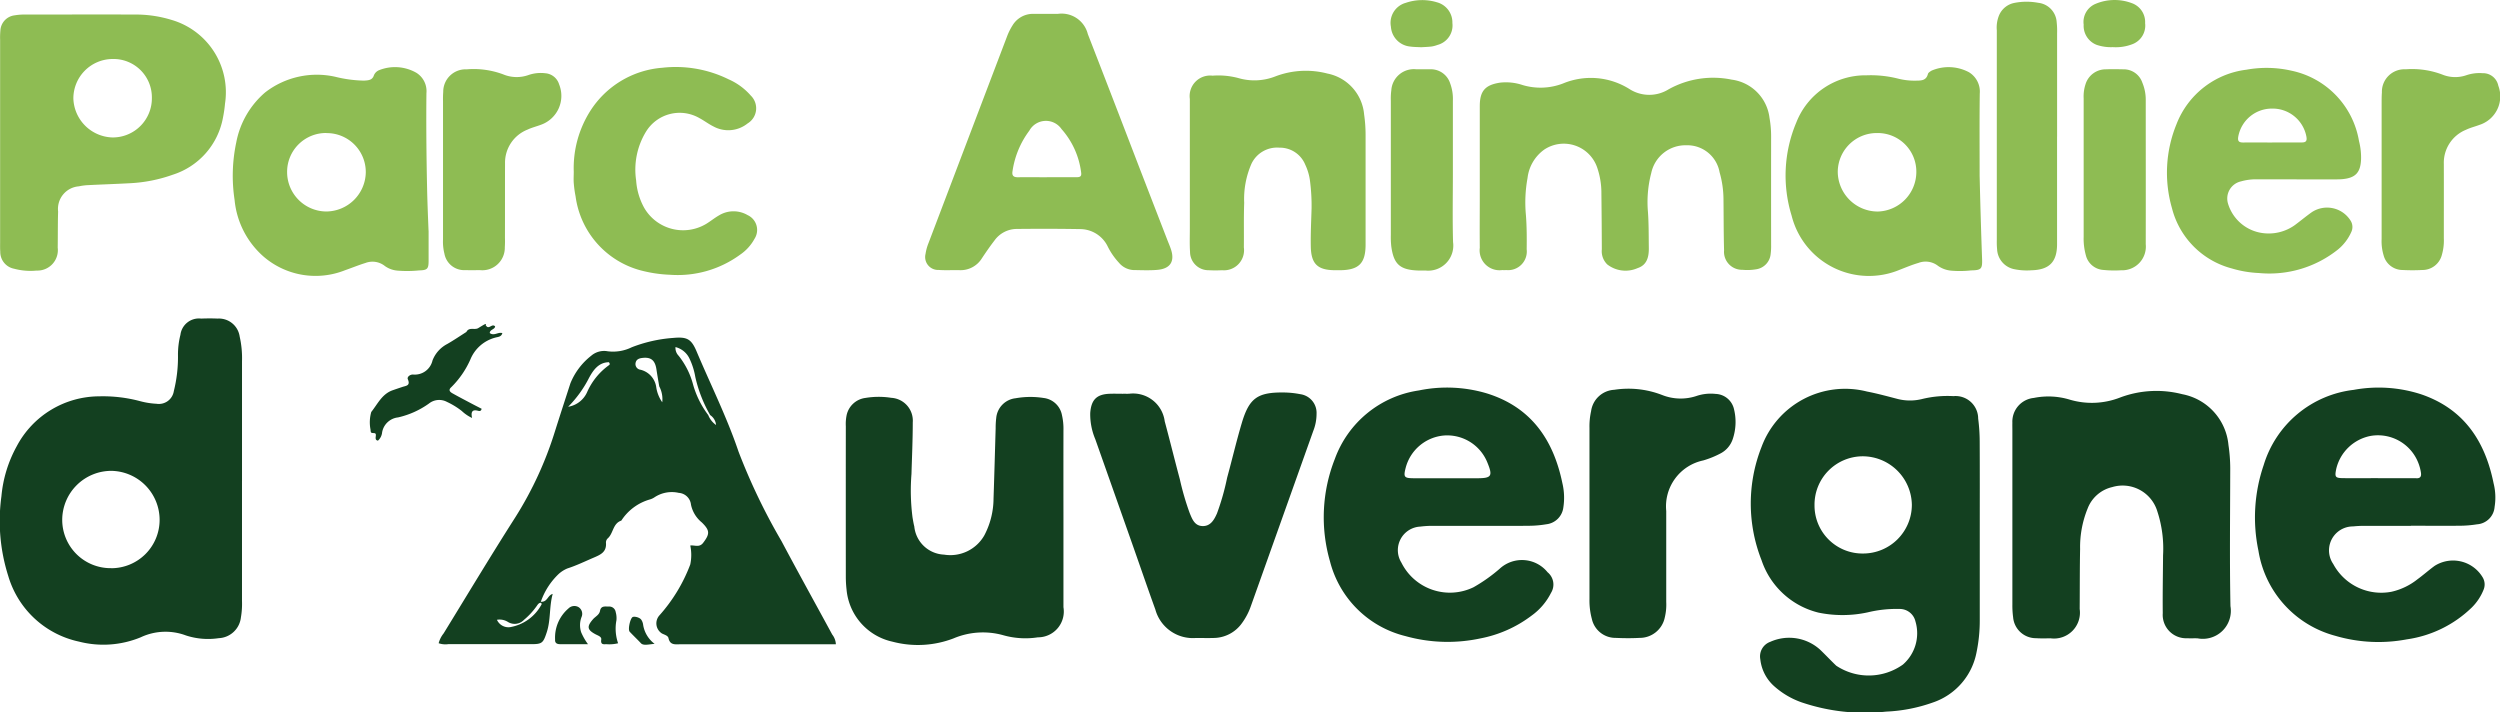 <svg xmlns="http://www.w3.org/2000/svg" xmlns:xlink="http://www.w3.org/1999/xlink" width="175.862" height="50.116" viewBox="0 0 175.862 50.116"><defs><clipPath id="clip-path"><path id="Trac&#xE9;_30" data-name="Trac&#xE9; 30" d="M0-6.879H175.862V-56.995H0Z" transform="translate(0 56.995)" fill="none"></path></clipPath></defs><g id="Groupe_31" data-name="Groupe 31" transform="translate(0 56.995)"><g id="Groupe_30" data-name="Groupe 30" transform="translate(0 -56.995)" clip-path="url(#clip-path)"><g id="Groupe_1" data-name="Groupe 1" transform="translate(30.857 23.746)"><path id="Trac&#xE9;_1" data-name="Trac&#xE9; 1" d="M0-2.951a1.849,1.849,0,0,1,.35-.692C2.022-6.367,3.668-9.108,5.387-11.8a25.379,25.379,0,0,0,2.79-6.044c.357-1.13.725-2.257,1.089-3.385a4.694,4.694,0,0,1,1.462-1.943,1.391,1.391,0,0,1,1.164-.316,2.975,2.975,0,0,0,1.69-.282,9.968,9.968,0,0,1,2.892-.656c1.006-.094,1.3.06,1.688.989.988,2.338,2.124,4.609,2.94,7.027a42.948,42.948,0,0,0,3.016,6.277c1.169,2.2,2.38,4.382,3.57,6.575a1.19,1.19,0,0,1,.254.681h-.61q-5.164,0-10.328,0c-.356,0-.726.081-.837-.436-.039-.179-.289-.236-.461-.325A.841.841,0,0,1,15.521-4.9,11.413,11.413,0,0,0,17.7-8.492a3.245,3.245,0,0,0,0-1.332c.29-.046.631.164.9-.181.485-.634.489-.879-.088-1.443A2.176,2.176,0,0,1,17.75-12.7a.926.926,0,0,0-.859-.828,2.2,2.2,0,0,0-1.713.315,1.138,1.138,0,0,1-.328.15,3.548,3.548,0,0,0-2,1.486c-.608.2-.554.907-.964,1.258a.4.4,0,0,0-.114.332c.034.61-.362.8-.842,1.005-.623.265-1.228.563-1.876.771a2.141,2.141,0,0,0-.609.386A4.917,4.917,0,0,0,7.187-5.868c.477.032.467-.455.836-.552-.252.907-.132,1.831-.419,2.7-.254.772-.332.834-1.112.834q-2.91,0-5.818,0A1.459,1.459,0,0,1,0-2.951M19.52-18.293l.018.019-.023-.015A.936.936,0,0,0,19.1-19a9.507,9.507,0,0,1-1.045-2.678,4.874,4.874,0,0,0-.415-1.306,1.487,1.487,0,0,0-.98-.8.787.787,0,0,0,.218.607,5.533,5.533,0,0,1,1.027,2.056,6.478,6.478,0,0,0,1.059,2.12,1.521,1.521,0,0,0,.553.7m-3.783-1.6.044.03-.05-.024a1.931,1.931,0,0,0-.211-1.128c-.068-.4-.139-.807-.2-1.213-.1-.621-.383-.852-.973-.786-.227.025-.442.092-.49.349a.4.4,0,0,0,.341.482A1.47,1.47,0,0,1,15.3-21.007a2.487,2.487,0,0,0,.435,1.114m-6.626.308a1.77,1.77,0,0,0,1.342-1.046,4.622,4.622,0,0,1,1.534-1.882c.069-.043.063-.114-.011-.206-.721.014-1.092.547-1.388,1.087a8.053,8.053,0,0,1-1.476,2.046M7.172-5.8c-.163.019-.23.183-.324.3a4.942,4.942,0,0,1-.842.9.9.9,0,0,1-1.126.156A1.1,1.1,0,0,0,4.1-4.6a.888.888,0,0,0,.92.519A3.1,3.1,0,0,0,7.258-5.72.715.715,0,0,0,7.172-5.8" transform="translate(0 24.453)" fill="#134020"></path></g><g id="Groupe_2" data-name="Groupe 2" transform="translate(0 22.398)"><path id="Trac&#xE9;_2" data-name="Trac&#xE9; 2" d="M-2.337-1.571q0,4.217,0,8.433a5.618,5.618,0,0,1-.076,1.158A1.644,1.644,0,0,1-3.981,9.482a5.016,5.016,0,0,1-2.3-.193,4.089,4.089,0,0,0-3.174.128,6.891,6.891,0,0,1-4.349.306A6.634,6.634,0,0,1-18.781,5.1a12.764,12.764,0,0,1-.479-5.6,8.914,8.914,0,0,1,1.075-3.516,6.583,6.583,0,0,1,5.8-3.515A10.111,10.111,0,0,1-9.5-7.19a5.525,5.525,0,0,0,1.147.182A1.066,1.066,0,0,0-7.132-7.9a9.879,9.879,0,0,0,.292-2.519,5.627,5.627,0,0,1,.172-1.439A1.311,1.311,0,0,1-5.214-13c.387-.014.776-.017,1.163,0A1.473,1.473,0,0,1-2.5-11.736,6.852,6.852,0,0,1-2.336-10q0,3.489,0,6.979v1.454m-9.221,6.127A3.4,3.4,0,0,0-8.132,1.166a3.451,3.451,0,0,0-3.386-3.455,3.458,3.458,0,0,0-3.465,3.451,3.4,3.4,0,0,0,3.426,3.394" transform="translate(19.36 13.013)" fill="#134020"></path></g><g id="Groupe_3" data-name="Groupe 3" transform="translate(123.16 27.393)"><path id="Trac&#xE9;_3" data-name="Trac&#xE9; 3" d="M-2.211-1.369q0,3.127,0,6.255a10.884,10.884,0,0,1-.222,2.238,4.639,4.639,0,0,1-3.091,3.561,11.188,11.188,0,0,1-3.269.636,13.849,13.849,0,0,1-5.951-.651,5.721,5.721,0,0,1-1.983-1.186,2.954,2.954,0,0,1-.922-1.847,1.087,1.087,0,0,1,.7-1.224,3.24,3.24,0,0,1,3.506.551c.384.368.748.757,1.134,1.126a4.138,4.138,0,0,0,4.688-.075,2.916,2.916,0,0,0,.885-3.04A1.133,1.133,0,0,0-7.856,4.1a8.594,8.594,0,0,0-2.233.238,8.368,8.368,0,0,1-3.465.02A5.639,5.639,0,0,1-17.563.666a10.852,10.852,0,0,1,0-7.96,6.269,6.269,0,0,1,7.421-3.9c.712.137,1.415.33,2.117.512a3.508,3.508,0,0,0,1.726.021,7.534,7.534,0,0,1,2.236-.21A1.59,1.59,0,0,1-2.323-9.292,12.708,12.708,0,0,1-2.216-7.7c.012,2.109.005,4.219.005,6.328M-10.41.2A3.43,3.43,0,0,0-6.988-3.23a3.466,3.466,0,0,0-3.454-3.409A3.4,3.4,0,0,0-13.835-3.2,3.374,3.374,0,0,0-10.41.2" transform="translate(18.317 11.344)" fill="#134020"></path></g><g id="Groupe_4" data-name="Groupe 4" transform="translate(141.558 27.501)"><path id="Trac&#xE9;_4" data-name="Trac&#xE9; 4" d="M0-1.217V-7.325c0-.17-.006-.34,0-.509A1.677,1.677,0,0,1,1.511-9.59a5.161,5.161,0,0,1,2.519.119,5.459,5.459,0,0,0,3.557-.151,7.268,7.268,0,0,1,4.364-.23A4.011,4.011,0,0,1,15.2-6.282a11.329,11.329,0,0,1,.126,1.666c-.006,3.224-.048,6.449.015,9.672a1.971,1.971,0,0,1-2.314,2.266c-.243-.009-.486.007-.728-.007a1.646,1.646,0,0,1-1.72-1.761c-.015-1.357.012-2.714.021-4.071A8.409,8.409,0,0,0,10.2-1.6a2.549,2.549,0,0,0-3.18-1.717A2.441,2.441,0,0,0,5.29-1.8a7.176,7.176,0,0,0-.525,2.838c-.028,1.405-.019,2.812-.03,4.217A1.822,1.822,0,0,1,2.682,7.319c-.339.007-.68.015-1.018-.007A1.608,1.608,0,0,1,.052,5.834,6.24,6.24,0,0,1,0,4.965Q0,1.875,0-1.217" transform="translate(0.002 10.081)" fill="#134020"></path></g><g id="Groupe_5" data-name="Groupe 5" transform="translate(59.5 27.915)"><path id="Trac&#xE9;_5" data-name="Trac&#xE9; 5" d="M-2.1-1.173q0,3.126,0,6.253A1.817,1.817,0,0,1-3.9,7.2a5.723,5.723,0,0,1-2.451-.153,5.3,5.3,0,0,0-3.482.228,6.984,6.984,0,0,1-4.289.232,4.129,4.129,0,0,1-3.236-3.675,8.042,8.042,0,0,1-.051-.943q-.005-5.272,0-10.543a3.1,3.1,0,0,1,.061-.794A1.554,1.554,0,0,1-16.02-9.642a5.685,5.685,0,0,1,1.811-.006A1.609,1.609,0,0,1-12.7-7.917c0,1.211-.055,2.423-.091,3.632a14.819,14.819,0,0,0,.074,3.046c.037.215.071.43.125.64A2.2,2.2,0,0,0-10.5,1.382,2.749,2.749,0,0,0-7.663.022a5.606,5.606,0,0,0,.645-2.584c.057-1.646.1-3.293.149-4.94a5.838,5.838,0,0,1,.04-.725A1.536,1.536,0,0,1-5.46-9.619,5.958,5.958,0,0,1-3.5-9.638a1.488,1.488,0,0,1,1.294,1.2A4.3,4.3,0,0,1-2.1-7.354q-.005,3.09,0,6.181" transform="translate(17.408 9.718)" fill="#134020"></path></g><g id="Groupe_6" data-name="Groupe 6" transform="translate(158.627 27.269)"><path id="Trac&#xE9;_6" data-name="Trac&#xE9; 6" d="M-1.505-1.334c-1.067,0-2.134,0-3.2,0a7.578,7.578,0,0,0-.871.04A1.686,1.686,0,0,0-6.968,1.35,3.83,3.83,0,0,0-2.861,3.3a4.551,4.551,0,0,0,1.817-.875c.41-.3.792-.639,1.2-.939a2.423,2.423,0,0,1,3.4.826.97.97,0,0,1,.054.839,3.69,3.69,0,0,1-.836,1.262A8.209,8.209,0,0,1-1.786,6.649,10.747,10.747,0,0,1-6.826,6.4,7.4,7.4,0,0,1-12.23.418a11.376,11.376,0,0,1,.368-6.026A7.526,7.526,0,0,1-5.53-10.9a9.685,9.685,0,0,1,4.741.311c3,1.021,4.5,3.284,5.1,6.261a4.106,4.106,0,0,1,.071,1.66A1.328,1.328,0,0,1,3.144-1.442a7.89,7.89,0,0,1-1.23.1c-1.14.013-2.279,0-3.419,0M-3.827-4.684h2.611c.024,0,.048,0,.072,0,.294.024.387-.12.344-.395a3.153,3.153,0,0,0-.413-1.15,3.047,3.047,0,0,0-3.1-1.436,3.079,3.079,0,0,0-2.439,2.3c-.128.611-.085.672.529.676.8.006,1.6,0,2.393,0" transform="translate(12.473 11.056)" fill="#134020"></path></g><g id="Groupe_7" data-name="Groupe 7" transform="translate(93.12 27.26)"><path id="Trac&#xE9;_7" data-name="Trac&#xE9; 7" d="M-1.511-1.336c-1.091,0-2.182,0-3.274,0a6.738,6.738,0,0,0-.943.052A1.66,1.66,0,0,0-7.062,1.248,3.81,3.81,0,0,0-1.986,2.982a11.223,11.223,0,0,0,1.837-1.3,2.316,2.316,0,0,1,3.371.246,1.114,1.114,0,0,1,.242,1.451A4.4,4.4,0,0,1,2.107,4.971,8.646,8.646,0,0,1-1.51,6.583a11,11,0,0,1-5.255-.161,7.272,7.272,0,0,1-5.321-5.267,11.183,11.183,0,0,1,.344-7.2,7.43,7.43,0,0,1,5.914-4.817,9.8,9.8,0,0,1,4.751.2c3.116.957,4.7,3.239,5.335,6.3a4.454,4.454,0,0,1,.073,1.731A1.354,1.354,0,0,1,3.137-1.448a7.567,7.567,0,0,1-1.229.107c-1.14.014-2.279.005-3.419.005m-2.28-3.348h2.03c1.056,0,1.148-.145.729-1.152A3.045,3.045,0,0,0-4.106-7.688,3.054,3.054,0,0,0-6.754-5.442c-.176.678-.12.754.569.757.8,0,1.6,0,2.393,0" transform="translate(12.522 11.067)" fill="#134020"></path></g><g id="Groupe_8" data-name="Groupe 8" transform="translate(104.09 5.474)"><path id="Trac&#xE9;_8" data-name="Trac&#xE9; 8" d="M0-.942C0-2.566,0-4.191,0-5.815,0-6.884.379-7.307,1.427-7.467a3.686,3.686,0,0,1,1.58.167,4.391,4.391,0,0,0,2.851-.11,5.1,5.1,0,0,1,4.674.395A2.581,2.581,0,0,0,13.286-7a6.446,6.446,0,0,1,4.434-.679,3.082,3.082,0,0,1,2.661,2.693,7.343,7.343,0,0,1,.113,1.3q-.005,3.818,0,7.637a4.349,4.349,0,0,1-.034.652,1.2,1.2,0,0,1-1.043,1.063,3.661,3.661,0,0,1-.941.032,1.266,1.266,0,0,1-1.292-1.372C17.152,3.12,17.157,1.908,17.143.7a6.986,6.986,0,0,0-.274-1.862,2.305,2.305,0,0,0-2.336-1.9,2.46,2.46,0,0,0-2.472,1.957A8.038,8.038,0,0,0,11.83,1.63c.06.848.05,1.7.061,2.542.008.62-.128,1.192-.791,1.408a2.094,2.094,0,0,1-2.133-.26,1.3,1.3,0,0,1-.382-1.059Q8.578,2.3,8.555.333a5.5,5.5,0,0,0-.306-1.855A2.483,2.483,0,0,0,4.542-2.763,2.861,2.861,0,0,0,3.359-.753a9.488,9.488,0,0,0-.113,2.607c.061.8.064,1.6.053,2.4A1.313,1.313,0,0,1,1.869,5.717c-.1.005-.194.006-.291,0A1.4,1.4,0,0,1,0,4.149C-.012,2.937,0,1.725,0,.512V-.942" transform="translate(0.005 7.807)" fill="#8ebc53"></path></g><g id="Groupe_9" data-name="Groupe 9" transform="translate(0.006 1.017)"><path id="Trac&#xE9;_9" data-name="Trac&#xE9; 9" d="M0-1.223Q0-4.786,0-8.348A5.39,5.39,0,0,1,.019-9a1.138,1.138,0,0,1,1.01-1.072,4.054,4.054,0,0,1,.723-.055c2.57,0,5.14-.009,7.711,0a8.543,8.543,0,0,1,2.579.372,5.3,5.3,0,0,1,3.779,5.89,9.031,9.031,0,0,1-.147,1.006,5.184,5.184,0,0,1-3.53,4,10.489,10.489,0,0,1-3.056.6c-.944.052-1.888.082-2.831.129a4.021,4.021,0,0,0-.719.088A1.591,1.591,0,0,0,4.08,3.728c-.026.848-.015,1.7-.028,2.545a1.437,1.437,0,0,1-1.484,1.61A4.408,4.408,0,0,1,.986,7.754a1.2,1.2,0,0,1-.975-1.2C-.007,6.339,0,6.12,0,5.9V-1.223M10.676-4.26A2.7,2.7,0,0,0,7.908-7,2.775,2.775,0,0,0,5.153-4.216,2.833,2.833,0,0,0,7.917-1.481,2.753,2.753,0,0,0,10.676-4.26" transform="translate(0.002 10.133)" fill="#8ebc53"></path></g><g id="Groupe_10" data-name="Groupe 10" transform="translate(65.099 0.972)"><path id="Trac&#xE9;_10" data-name="Trac&#xE9; 10" d="M-1.18,0C-.937,0-.7,0-.453,0a1.9,1.9,0,0,1,2.1,1.424q1.787,4.6,3.555,9.21,1.02,2.642,2.042,5.281c.078.2.166.4.237.609.307.879-.02,1.41-.958,1.487-.554.045-1.114.02-1.672.011a1.424,1.424,0,0,1-1.009-.508,4.857,4.857,0,0,1-.786-1.13,2.166,2.166,0,0,0-1.988-1.242c-1.477-.027-2.956-.025-4.434-.011a1.939,1.939,0,0,0-1.556.816c-.309.4-.6.823-.88,1.244a1.762,1.762,0,0,1-1.593.839c-.484-.011-.971.021-1.454-.015a.908.908,0,0,1-.92-1.128,3.334,3.334,0,0,1,.211-.767Q-6.8,8.856-4.04,1.6A4.2,4.2,0,0,1-3.653.818,1.679,1.679,0,0,1-2.2,0c.339,0,.678,0,1.017,0m-.058,11.491c.7,0,1.4,0,2.1,0,.227,0,.363-.047.318-.331A5.646,5.646,0,0,0-.2,8.109a1.333,1.333,0,0,0-2.268.11A6.234,6.234,0,0,0-3.65,11.062c-.057.32.069.437.383.433.676-.011,1.352,0,2.029,0" transform="translate(9.777 0.002)" fill="#8ebc53"></path></g><g id="Groupe_11" data-name="Groupe 11" transform="translate(76.685 27.606)"><path id="Trac&#xE9;_11" data-name="Trac&#xE9; 11" d="M-.317-.012c.145,0,.291.008.436,0a2.244,2.244,0,0,1,2.5,1.94c.365,1.355.7,2.719,1.063,4.074a19.091,19.091,0,0,0,.689,2.368c.178.433.349.907.9.927.577.019.829-.449,1.026-.893A17.266,17.266,0,0,0,7.01,5.893c.353-1.284.654-2.582,1.034-3.856C8.566.288,9.157-.122,11-.1a6.281,6.281,0,0,1,1.155.12A1.325,1.325,0,0,1,13.3,1.4a3.263,3.263,0,0,1-.232,1.206Q10.876,8.762,8.683,14.916a4.573,4.573,0,0,1-.637,1.218,2.469,2.469,0,0,1-1.989,1.035c-.412.013-.825,0-1.236,0a2.737,2.737,0,0,1-2.863-2.007C1.424,13.686.915,12.2.392,10.714Q-.935,6.949-2.266,3.185a4.51,4.51,0,0,1-.355-1.84C-2.554.418-2.176.027-1.262-.009c.315-.012.63,0,.945,0Z" transform="translate(2.628 0.103)" fill="#134020"></path></g><g id="Groupe_12" data-name="Groupe 12" transform="translate(16.373 4.719)"><path id="Trac&#xE9;_12" data-name="Trac&#xE9; 12" d="M-1.891-1.579c0,.7,0,1.405,0,2.108,0,.579-.079.674-.672.688a8.3,8.3,0,0,1-1.522.014A1.752,1.752,0,0,1-4.96.913,1.4,1.4,0,0,0-6.332.693c-.485.15-.956.344-1.436.511A5.6,5.6,0,0,1-13.5.245a6.051,6.051,0,0,1-2.039-3.989,11.289,11.289,0,0,1,.118-4.044,6.118,6.118,0,0,1,2.036-3.519A5.929,5.929,0,0,1-8.439-12.4a8.909,8.909,0,0,0,2.01.266c.293-.02.583-.022.694-.383a.67.67,0,0,1,.355-.349,3.026,3.026,0,0,1,2.619.176,1.519,1.519,0,0,1,.717,1.443c-.024,2.253,0,4.507.048,6.761.021.967.062,1.935.1,2.9m-7.2-6.863a2.734,2.734,0,0,0-2.748,2.77A2.775,2.775,0,0,0-9.11-2.928a2.8,2.8,0,0,0,2.8-2.758,2.741,2.741,0,0,0-2.78-2.756" transform="translate(15.668 13.086)" fill="#8ebc53"></path></g><g id="Groupe_13" data-name="Groupe 13" transform="translate(125.612 4.72)"><path id="Trac&#xE9;_13" data-name="Trac&#xE9; 13" d="M-1.873-1.055q.067,2.908.171,5.812c.025.705-.054.791-.776.805a7.2,7.2,0,0,1-1.377.02A1.9,1.9,0,0,1-4.8,5.244a1.42,1.42,0,0,0-1.377-.209c-.441.129-.867.308-1.3.475A5.608,5.608,0,0,1-15.1,1.71a9.6,9.6,0,0,1,.327-6.546A5.222,5.222,0,0,1-9.828-8.161a7.8,7.8,0,0,1,2.233.237,4.638,4.638,0,0,0,1.224.138c.366-.005.735.013.858-.464.025-.1.16-.178.259-.241a3.043,3.043,0,0,1,2.625.111,1.594,1.594,0,0,1,.764,1.51c-.024,1.938-.009,3.877-.009,5.816M-9.094-4.1a2.743,2.743,0,0,0-2.76,2.771A2.819,2.819,0,0,0-9.038,1.421,2.788,2.788,0,0,0-6.327-1.343,2.714,2.714,0,0,0-9.094-4.1" transform="translate(15.519 8.739)" fill="#8ebc53"></path></g><g id="Groupe_14" data-name="Groupe 14" transform="translate(83.692 4.979)"><path id="Trac&#xE9;_14" data-name="Trac&#xE9; 14" d="M0-.98C0-2.7,0-4.422,0-6.142A1.444,1.444,0,0,1,1.6-7.779a5.438,5.438,0,0,1,1.8.165,4.027,4.027,0,0,0,2.634-.121,6.01,6.01,0,0,1,3.644-.193,3.215,3.215,0,0,1,2.582,2.883A10.1,10.1,0,0,1,12.363-3.6c0,2.568,0,5.138,0,7.706,0,1.316-.477,1.791-1.8,1.8q-.182,0-.364,0c-1.208-.01-1.667-.438-1.69-1.665-.017-.9.029-1.791.055-2.686A13.638,13.638,0,0,0,8.459-.324a3.742,3.742,0,0,0-.336-1.182A1.926,1.926,0,0,0,6.3-2.714,1.993,1.993,0,0,0,4.339-1.591a6.188,6.188,0,0,0-.516,2.76C3.786,2.21,3.812,3.254,3.8,4.3A1.414,1.414,0,0,1,2.27,5.907a8.919,8.919,0,0,1-.945,0A1.294,1.294,0,0,1,.014,4.617C-.022,4.062,0,3.5,0,2.946Q0,.982,0-.98" transform="translate(0.007 8.123)" fill="#8ebc53"></path></g><g id="Groupe_15" data-name="Groupe 15" transform="translate(152.436 4.776)"><path id="Trac&#xE9;_15" data-name="Trac&#xE9; 15" d="M-1.252-1.076c-.945,0-1.891.007-2.836,0a3.812,3.812,0,0,0-1.076.145A1.234,1.234,0,0,0-6.077.635,2.948,2.948,0,0,0-3.616,2.709a3.154,3.154,0,0,0,2.267-.585c.387-.291.761-.6,1.155-.881a1.949,1.949,0,0,1,2.731.577.83.83,0,0,1,.049.828,3.343,3.343,0,0,1-.913,1.2A7.726,7.726,0,0,1-3.893,5.517a7.864,7.864,0,0,1-1.928-.326,5.885,5.885,0,0,1-4.2-4.24A9.014,9.014,0,0,1-9.7-4.958a6.065,6.065,0,0,1,4.92-3.829A7.885,7.885,0,0,1-1.6-8.714,6.081,6.081,0,0,1,3.136-3.766a4.64,4.64,0,0,1,.145,1.3c-.042.926-.4,1.3-1.335,1.38-.241.018-.484.015-.726.015q-1.236,0-2.472,0M-2.975-3.67v0c.7,0,1.4,0,2.1,0,.3,0,.363-.133.311-.412A2.415,2.415,0,0,0-2.99-6.051,2.4,2.4,0,0,0-5.353-4.1c-.063.334.033.439.352.435.675-.008,1.351,0,2.026,0" transform="translate(10.371 8.914)" fill="#8ebc53"></path></g><g id="Groupe_16" data-name="Groupe 16" transform="translate(111.808 27.342)"><path id="Trac&#xE9;_16" data-name="Trac&#xE9; 16" d="M0-1.205Q0-4.223,0-7.242A4.857,4.857,0,0,1,.114-8.4,1.737,1.737,0,0,1,1.741-9.907,6.548,6.548,0,0,1,5.1-9.545a3.532,3.532,0,0,0,2.482.055A3.15,3.15,0,0,1,8.88-9.617a1.376,1.376,0,0,1,1.291,1.091,3.756,3.756,0,0,1-.09,2.078,1.765,1.765,0,0,1-.875,1.024A6.412,6.412,0,0,1,8-4.937,3.3,3.3,0,0,0,5.4-1.38c0,2.133,0,4.266,0,6.4A3.835,3.835,0,0,1,5.3,6.1,1.8,1.8,0,0,1,3.52,7.545c-.557.03-1.117.026-1.673,0A1.7,1.7,0,0,1,.165,6.2,4.917,4.917,0,0,1,0,4.831C0,2.82,0,.807,0-1.205" transform="translate(0.003 9.985)" fill="#134020"></path></g><g id="Groupe_17" data-name="Groupe 17" transform="translate(40.354 4.712)"><path id="Trac&#xE9;_17" data-name="Trac&#xE9; 17" d="M0-1.011A7.5,7.5,0,0,1,1.166-5.29,6.6,6.6,0,0,1,6.222-8.321a8.409,8.409,0,0,1,4.663.809,4.436,4.436,0,0,1,1.571,1.151,1.244,1.244,0,0,1-.227,1.956,2.175,2.175,0,0,1-2.4.213c-.346-.171-.657-.412-1-.594a2.778,2.778,0,0,0-3.753.97A5.123,5.123,0,0,0,4.388-.4a4.616,4.616,0,0,0,.569,1.935A3.161,3.161,0,0,0,9.315,2.661c.31-.188.593-.423.906-.6a1.965,1.965,0,0,1,2.008-.018,1.149,1.149,0,0,1,.486,1.668A3.179,3.179,0,0,1,11.7,4.829,7.437,7.437,0,0,1,6.78,6.241,9.463,9.463,0,0,1,4.7,5.93,6.247,6.247,0,0,1,.128.723,7.966,7.966,0,0,1,0-.212c-.02-.265,0-.532,0-.8" transform="translate(0.007 8.376)" fill="#8ebc53"></path></g><g id="Groupe_18" data-name="Groupe 18" transform="translate(140.461 0.121)"><path id="Trac&#xE9;_18" data-name="Trac&#xE9; 18" d="M-.582-1.3q0,3.778,0,7.555c0,1.26-.543,1.811-1.805,1.844a4.328,4.328,0,0,1-1.157-.068A1.5,1.5,0,0,1-4.8,6.621a5.39,5.39,0,0,1-.021-.653q0-7.373,0-14.747a2.268,2.268,0,0,1,.162-1.065,1.475,1.475,0,0,1,1.089-.868,4.448,4.448,0,0,1,1.66-.005,1.456,1.456,0,0,1,1.3,1.352,5.607,5.607,0,0,1,.03.8q0,3.632,0,7.265" transform="translate(4.825 10.793)" fill="#8ebc53"></path></g><g id="Groupe_19" data-name="Groupe 19" transform="translate(31.164 4.862)"><path id="Trac&#xE9;_19" data-name="Trac&#xE9; 19" d="M0-.967q0-2.4,0-4.793a6.446,6.446,0,0,1,.015-.652A1.574,1.574,0,0,1,1.664-7.994a5.94,5.94,0,0,1,2.569.353A2.465,2.465,0,0,0,6-7.59a2.655,2.655,0,0,1,1.216-.127,1.1,1.1,0,0,1,.951.78A2.155,2.155,0,0,1,6.9-4.1c-.316.121-.65.2-.954.345A2.5,2.5,0,0,0,4.363-1.362c-.007,1.743,0,3.486-.006,5.228a6.467,6.467,0,0,1-.01.653,1.582,1.582,0,0,1-1.76,1.61c-.339.006-.678.01-1.017,0A1.409,1.409,0,0,1,.1,4.978,3.42,3.42,0,0,1,0,3.971Q0,1.5,0-.967" transform="translate(0 8.01)" fill="#8ebc53"></path></g><g id="Groupe_20" data-name="Groupe 20" transform="translate(167.534 4.861)"><path id="Trac&#xE9;_20" data-name="Trac&#xE9; 20" d="M0-.973Q0-3.3,0-5.622c0-.266,0-.534.019-.8A1.583,1.583,0,0,1,1.694-8.049a5.988,5.988,0,0,1,2.568.368,2.406,2.406,0,0,0,1.7.048,2.87,2.87,0,0,1,1.146-.142,1.09,1.09,0,0,1,1.1.881A2.107,2.107,0,0,1,6.887-4.14c-.317.119-.651.2-.954.346A2.5,2.5,0,0,0,4.376-1.386c.005,1.743,0,3.486,0,5.229a3.576,3.576,0,0,1-.135,1.148A1.41,1.41,0,0,1,2.859,6.069c-.459.024-.921.024-1.381,0A1.381,1.381,0,0,1,.141,5.04,3.389,3.389,0,0,1,0,3.893Q0,1.461,0-.973" transform="translate(0.001 8.063)" fill="#8ebc53"></path></g><g id="Groupe_21" data-name="Groupe 21" transform="translate(97.836 4.87)"><path id="Trac&#xE9;_21" data-name="Trac&#xE9; 21" d="M-.6-.991C-.6.656-.634,2.3-.588,3.95a1.765,1.765,0,0,1-1.939,2c-.17,0-.339.005-.508,0-1.29-.046-1.73-.438-1.9-1.71a6.172,6.172,0,0,1-.03-.8q0-4.723,0-9.446a4.311,4.311,0,0,1,.034-.724A1.59,1.59,0,0,1-3.19-8.208c.339,0,.678,0,1.017,0a1.428,1.428,0,0,1,1.381.991A3.159,3.159,0,0,1-.6-6C-.6-4.333-.6-2.662-.6-.991" transform="translate(4.967 8.21)" fill="#8ebc53"></path></g><g id="Groupe_22" data-name="Groupe 22" transform="translate(146.575 4.867)"><path id="Trac&#xE9;_22" data-name="Trac&#xE9; 22" d="M0-.96Q0-3.431,0-5.9a2.75,2.75,0,0,1,.132-1,1.485,1.485,0,0,1,1.42-1.046c.412-.015.824-.008,1.235,0a1.382,1.382,0,0,1,1.339.935,3.107,3.107,0,0,1,.241,1.2c0,3.39.006,6.78,0,10.17A1.666,1.666,0,0,1,2.637,6.19,7.6,7.6,0,0,1,1.4,6.168,1.359,1.359,0,0,1,.152,5.126,4.345,4.345,0,0,1,0,3.834V-.96" transform="translate(0 7.955)" fill="#8ebc53"></path></g><g id="Groupe_23" data-name="Groupe 23" transform="translate(146.574 0)"><path id="Trac&#xE9;_23" data-name="Trac&#xE9; 23" d="M-.285-.455a3.122,3.122,0,0,1-1.164-.16A1.435,1.435,0,0,1-2.361-2.04,1.378,1.378,0,0,1-1.521-3.5a3.447,3.447,0,0,1,2.544-.05,1.407,1.407,0,0,1,.939,1.41A1.4,1.4,0,0,1,1.04-.652a3.244,3.244,0,0,1-1.325.2" transform="translate(2.362 3.77)" fill="#8ebc53"></path></g><g id="Groupe_24" data-name="Groupe 24" transform="translate(97.833 0.007)"><path id="Trac&#xE9;_24" data-name="Trac&#xE9; 24" d="M-.294-.455c-.254-.015-.522-.011-.783-.05A1.5,1.5,0,0,1-2.421-1.895,1.46,1.46,0,0,1-1.377-3.578a3.571,3.571,0,0,1,2.2-.037,1.465,1.465,0,0,1,1.08,1.458A1.416,1.416,0,0,1,.857-.618a2.117,2.117,0,0,1-.419.112c-.238.029-.48.034-.732.051" transform="translate(2.432 3.771)" fill="#8ebc53"></path></g><g id="Groupe_25" data-name="Groupe 25" transform="translate(39.047 42.629)"><path id="Trac&#xE9;_25" data-name="Trac&#xE9; 25" d="M-.318-.369c-.7,0-1.326,0-1.954,0-.228,0-.382-.074-.361-.332A2.692,2.692,0,0,1-1.7-2.876a.589.589,0,0,1,.716-.1.559.559,0,0,1,.208.705A1.614,1.614,0,0,0-.8-1.21a4.153,4.153,0,0,0,.481.842" transform="translate(2.634 3.055)" fill="#134020"></path></g><g id="Groupe_26" data-name="Groupe 26" transform="translate(41.414 42.66)"><path id="Trac&#xE9;_26" data-name="Trac&#xE9; 26" d="M-.284-.355A2.566,2.566,0,0,1-1.12-.29c-.226.015-.4.021-.349-.326.032-.2-.221-.276-.4-.369-.594-.317-.625-.546-.186-1.053.171-.2.448-.309.5-.6.073-.392.4-.287.64-.3a.454.454,0,0,1,.462.39A1.577,1.577,0,0,1-.4-1.978,3.149,3.149,0,0,0-.284-.355" transform="translate(2.35 2.945)" fill="#134020"></path></g><g id="Groupe_27" data-name="Groupe 27" transform="translate(44.244 43.387)"><path id="Trac&#xE9;_27" data-name="Trac&#xE9; 27" d="M-.248-.262c-.384.027-.784.148-.962-.043C-1.467-.58-1.743-.838-2-1.113c-.14-.149.024-.875.182-1.017.108-.1.523.005.631.171a.8.8,0,0,1,.128.333A2.072,2.072,0,0,0-.248-.262" transform="translate(2.053 2.167)" fill="#134020"></path></g><g id="Groupe_28" data-name="Groupe 28" transform="translate(34.197 22.923)"><path id="Trac&#xE9;_28" data-name="Trac&#xE9; 28" d="M0,0C.006.01.012.011.018.019.018.008,0,0,0,0" fill="#e4e2dd"></path></g><g id="Groupe_29" data-name="Groupe 29" transform="translate(26.027 22.794)"><path id="Trac&#xE9;_29" data-name="Trac&#xE9; 29" d="M-1.156-.087c.009-.257.353-.243.378-.463-.2-.237-.423.217-.613-.022h0c0-.011-.026-.032-.04-.033-.018-.04.052-.161-.072-.1-.164.084-.319.186-.478.281-.258.135-.634-.1-.818.262-.449.284-.89.586-1.352.849A2.2,2.2,0,0,0-5.183,1.844a1.279,1.279,0,0,1-1.349.99c-.213-.022-.46.162-.386.33.2.463-.13.455-.385.542-.23.077-.459.154-.687.234-.748.264-1.053.968-1.5,1.526a2.645,2.645,0,0,0-.052,1.241c.014.252.043.231.254.246.294.02-.086.477.269.529a.887.887,0,0,0,.291-.574A1.275,1.275,0,0,1-7.605,5.849a6.018,6.018,0,0,0,2.172-.976,1.157,1.157,0,0,1,1.266-.116A5.3,5.3,0,0,1-3.119,5.4a2.7,2.7,0,0,0,.72.488c-.086-.392-.015-.612.39-.513.087.021.242.078.281-.135-.209-.107-.422-.215-.633-.326-.47-.249-.944-.494-1.407-.754-.178-.1-.328-.23-.091-.441A6.319,6.319,0,0,0-2.512,1.758,2.608,2.608,0,0,1-.782.24h0C-.589.18-.345.2-.269-.08c-.3-.1-.59.226-.887-.007" transform="translate(9.58 0.72)" fill="#134020"></path></g></g></g></svg>